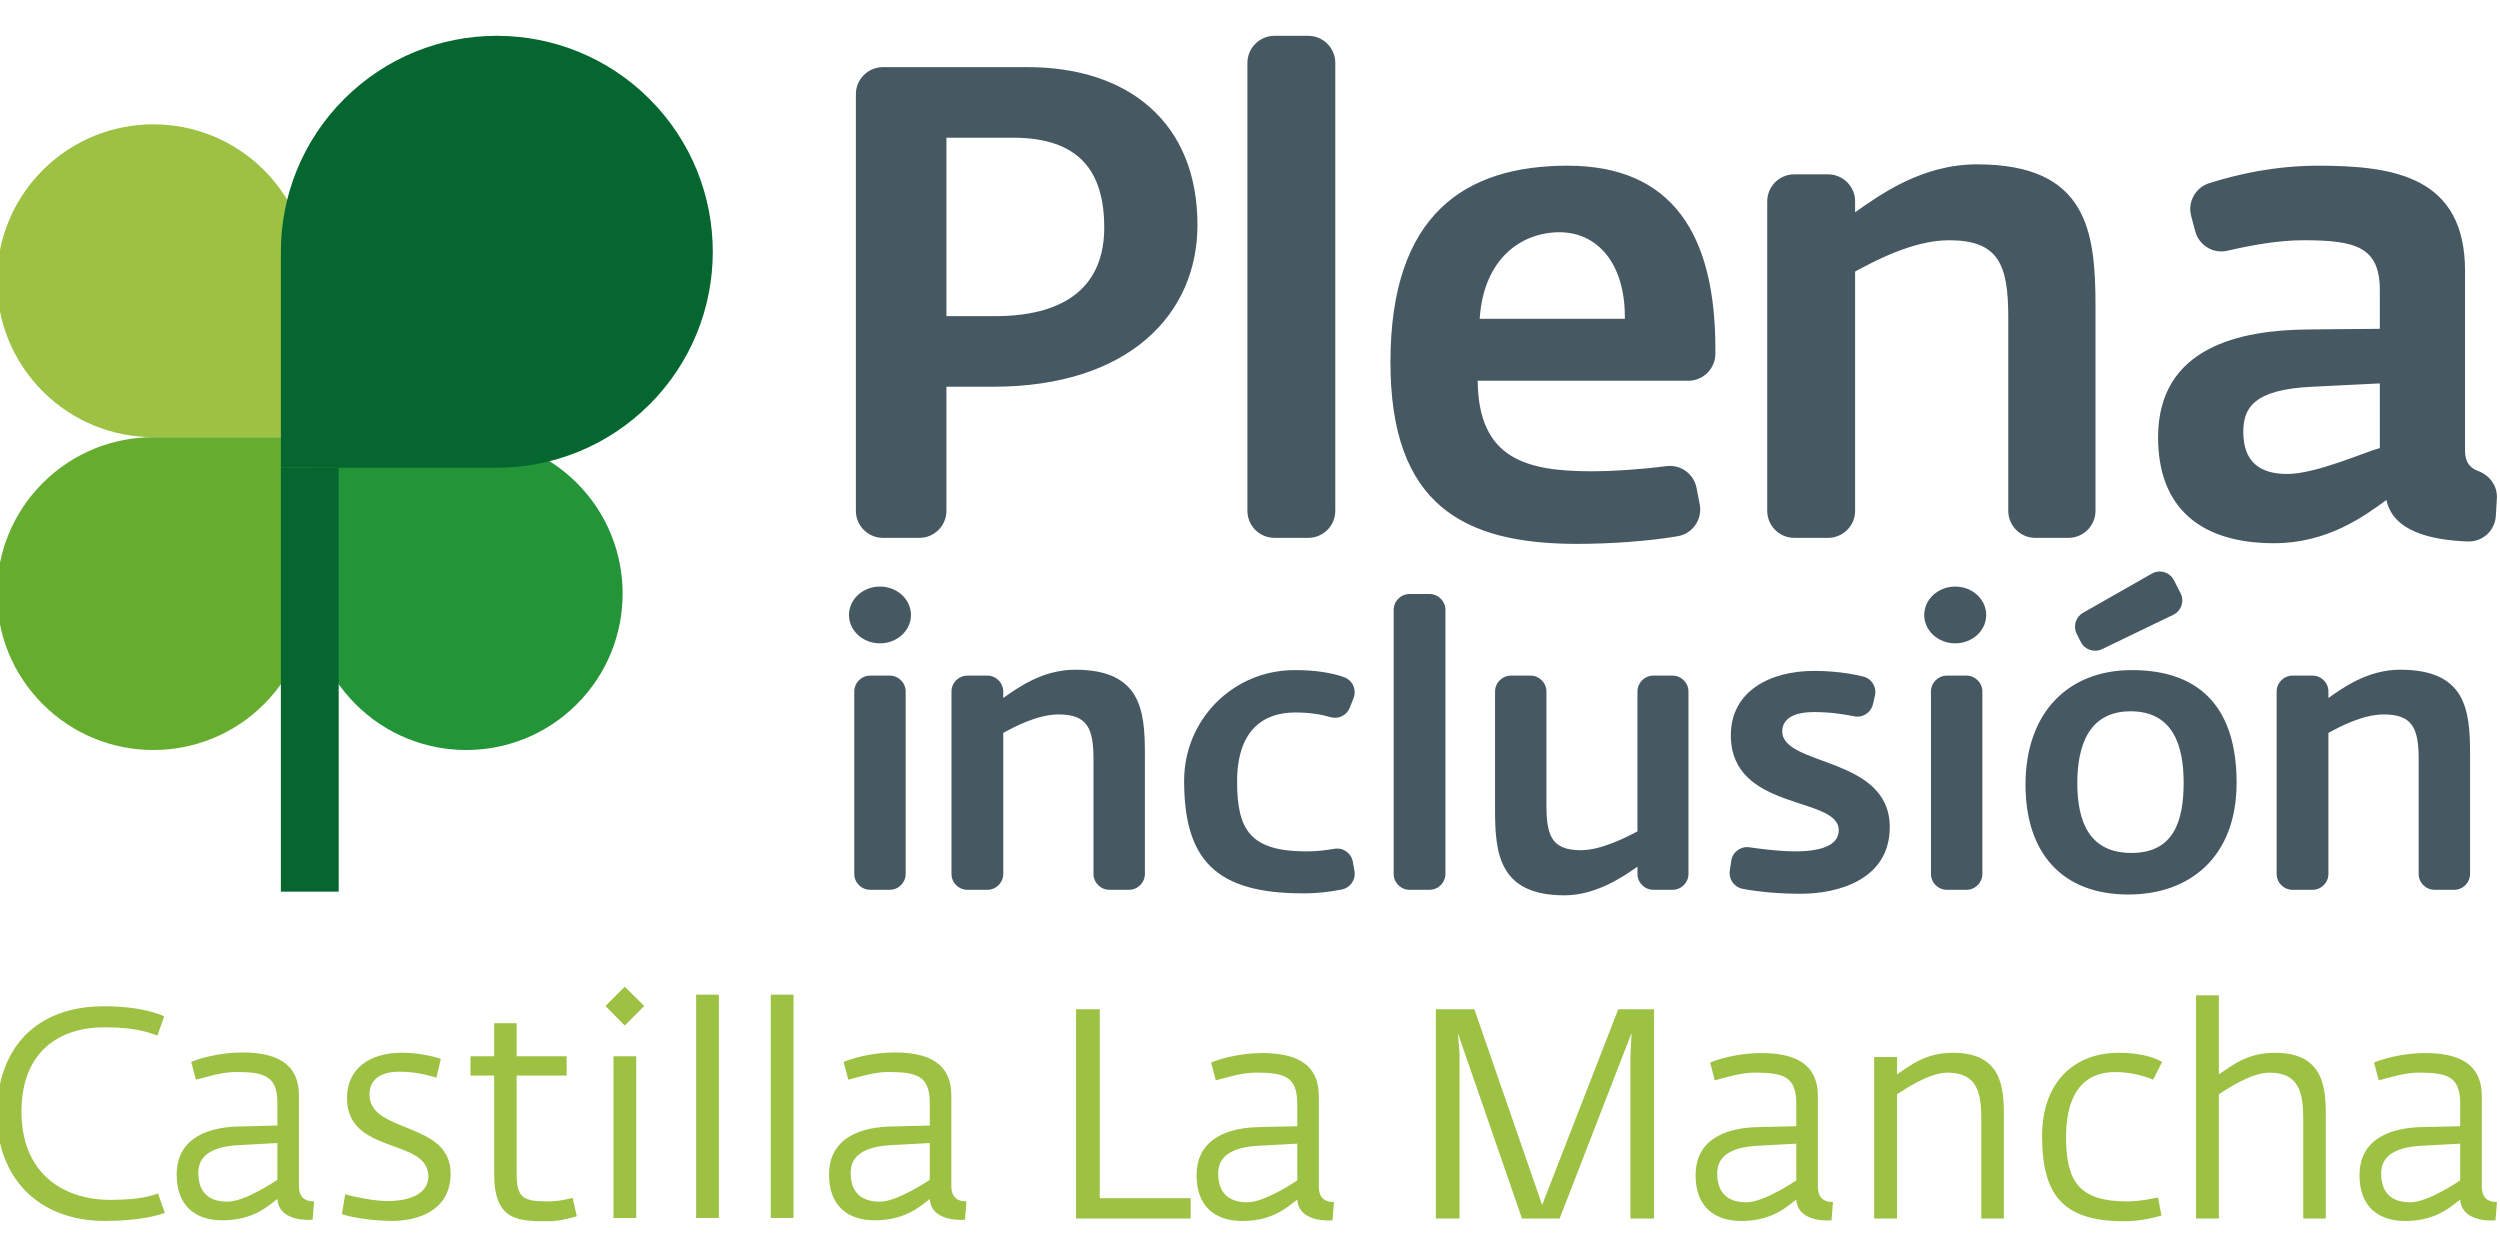 <?xml version="1.0" encoding="UTF-8"?>
<!DOCTYPE svg PUBLIC "-//W3C//DTD SVG 1.1//EN" "http://www.w3.org/Graphics/SVG/1.1/DTD/svg11.dtd">
<!-- Creator: CorelDRAW 2020 (64-Bit) -->
<svg xmlns="http://www.w3.org/2000/svg" xml:space="preserve" width="50mm" height="25mm" version="1.1" style="shape-rendering:geometricPrecision; text-rendering:geometricPrecision; image-rendering:optimizeQuality; fill-rule:evenodd; clip-rule:evenodd"
viewBox="0 0 5000 2500"
 xmlns:xlink="http://www.w3.org/1999/xlink"
 xmlns:xodm="http://www.corel.com/coreldraw/odm/2003">
 <defs>
  <style type="text/css">
   <![CDATA[
    .fil3 {fill:#05672F;fill-rule:nonzero}
    .fil0 {fill:#239538;fill-rule:nonzero}
    .fil4 {fill:#465862;fill-rule:nonzero}
    .fil1 {fill:#66AD2F;fill-rule:nonzero}
    .fil2 {fill:#9DC143;fill-rule:nonzero}
   ]]>
  </style>
 </defs>
 <g id="Capa_x0020_1">
  <g id="_3143433822224">
   <g>
    <g>
     <path class="fil0" d="M1153.65 965.98c-61.14,-61.09 -141.15,-91.63 -221.2,-91.63l-312.89 0 0 312.64c-0.06,80.21 30.54,160.31 91.69,221.4 122.13,122.19 320.24,122.19 442.4,0 122.17,-122.1 122.17,-320.22 0,-442.41z"/>
     <path class="fil1" d="M619.56 874.35l-312.7 0c-80.14,0 -160.21,30.54 -221.33,91.62 -60.92,60.91 -91.47,140.68 -91.66,220.49l0 1.5c0.18,79.82 30.73,159.55 91.66,220.42 122.11,122.19 320.25,122.19 442.44,0 61.05,-61.09 91.59,-141.13 91.59,-221.11l0 -312.92z"/>
     <path class="fil2" d="M527.96 340.23c-122.18,-122.07 -320.24,-122.07 -442.43,0 -122.16,122.2 -122.22,320.28 0,442.47 61.11,61.14 141.09,91.65 221.23,91.65l312.8 0 0 -312.76c0.06,-80.04 -30.51,-160.15 -91.6,-221.36z"/>
     <path class="fil3" d="M1299.07 198.08c-83.99,-83.94 -193.91,-126.07 -303.96,-126.45l-2.95 0c-110.04,0.38 -219.97,42.52 -303.94,126.45 -84.39,84.42 -126.54,195.1 -126.48,305.82l0 431.54 431.86 0c110.56,0 221.05,-42.28 305.47,-126.57 168.66,-168.6 168.66,-442.22 0,-610.79z"/>
     <polygon class="fil3" points="677.38,935.43 561.73,935.43 561.73,1783.29 677.38,1783.29 "/>
    </g>
    <g>
     <path class="fil4" d="M2026.04 275.44l-133.18 0 0 356.86 101.25 0c142.45,-1.33 214.37,-63.91 214.37,-177.13 0,-113.16 -50.59,-179.73 -182.44,-179.73zm-39.94 498.02l-93.24 0 0 248.15c0,29.92 -24.27,54.12 -54.19,54.12l-72.72 0c-29.93,0 -54.19,-24.2 -54.19,-54.12l0 -833.18c0,-29.88 24.26,-54.16 54.19,-54.16l289.39 0c201.06,0 339.59,110.53 339.59,315.62 0,178.38 -137.19,323.57 -408.83,323.57zm508.73 248.14l0 -895.71c0,-29.96 24.25,-54.26 54.19,-54.26l67.39 0c29.92,0 54.19,24.3 54.19,54.26l0 895.71c0,29.92 -24.27,54.12 -54.19,54.12l-67.39 0c-29.94,0 -54.19,-24.2 -54.19,-54.12zm624.33 -557.11c-74.58,0 -151.8,50.69 -159.8,173.16l290.32 0c1.31,-111.89 -55.96,-173.16 -130.52,-173.16zm-163.78 297c1.31,158.48 99.88,181.1 230.37,181.1 37.36,0 95.77,-3.6 146.83,-10.33 28.46,-3.75 54.88,15.12 60.43,43.2l6.43 33.12c5.84,29.7 -13.82,58.63 -43.67,63.81 -59.13,10.19 -136.78,15.37 -201.97,15.37 -227.72,0 -372.91,-78.56 -372.91,-363.54 0,-295.63 149.2,-392.84 354.26,-392.84 210.41,0 295.61,138.49 295.61,366.21l0 9.74c0,29.89 -24.22,54.16 -54.16,54.16l-421.22 0zm1115.34 314.24c-29.95,0 -54.19,-24.21 -54.19,-54.12l0 -387.98c0,-105.18 -19.99,-153.14 -118.54,-153.14 -73.25,0 -153.13,43.96 -187.77,62.58l0 478.54c0,29.91 -24.24,54.12 -54.16,54.12l-67.41 0c-29.93,0 -54.2,-24.21 -54.2,-54.12l0 -618.8c0,-29.89 24.27,-54.16 54.2,-54.16l67.41 0c29.92,0 54.16,24.27 54.16,54.16l0 21.75c49.28,-34.63 133.18,-95.9 243.74,-95.9 222.35,0 237.03,135.82 237.03,285.02l0 407.93c0,29.91 -24.27,54.12 -54.23,54.12l-66.04 0zm688.93 -308.94l-134.51 6.67c-119.84,5.31 -138.52,43.95 -138.52,90.54 0,59.91 33.3,83.92 87.89,83.92 57.27,0 155.78,-43.94 185.14,-51.92l0 -129.21zm176.23 316.15c-73.24,-2.52 -150.13,-20.11 -162.95,-83.05 -45.28,33.3 -118.52,86.55 -225.05,86.55 -146.5,0 -231.72,-70.6 -231.72,-211.79 0,-181.08 165.14,-214.38 298.3,-215.69 0,0 121.2,-1.33 145.19,-1.33l0 -77.25c0,-86.57 -48.01,-99.91 -153.2,-99.91 -50.49,0 -105.09,10.24 -151.62,20.98 -28.46,6.55 -56.89,-10.71 -64.37,-38.95l-8.13 -30.55c-7.45,-28.08 8.57,-56.94 36.28,-65.67 58.69,-18.5 132.75,-34.91 218.51,-34.91 151.8,0 292.96,22.62 292.96,210.4l0 359.53c0,23.04 9.93,34.7 26.16,40.63 23.22,8.54 38.98,30.11 37.53,54.79l-2.11 35.23c-1.71,29.29 -26.48,51.95 -55.78,50.99z"/>
     <path class="fil4" d="M2218.94 1779.63c-17.62,0 -31.94,-14.28 -31.94,-31.88l0 -228.65c0,-61.95 -11.79,-90.22 -69.86,-90.22 -43.14,0 -90.23,25.88 -110.62,36.84l0 282.03c0,17.6 -14.31,31.88 -31.94,31.88l-39.69 0c-17.64,0 -31.94,-14.28 -31.94,-31.88l0 -364.62c0,-17.63 14.3,-31.91 31.94,-31.91l39.69 0c17.63,0 31.94,14.28 31.94,31.91l0 12.82c29.05,-20.4 78.47,-56.52 143.58,-56.52 131.08,0 139.67,80.01 139.67,167.91l0 240.41c0,17.6 -14.28,31.88 -31.91,31.88l-38.92 0zm480.66 -364.34c-5.99,15.27 -22.56,23.68 -38.3,19.09 -19.8,-5.77 -41.56,-9.43 -70.95,-9.43 -65.92,0 -116.14,37.7 -116.14,138.14 0,96.5 25.88,139.67 138.89,139.67 21.94,0 39.32,-2.45 56.14,-5.22 17.17,-2.79 33.4,8.82 36.44,25.95l3.27 18.6c3.03,17.22 -8.35,33.58 -25.55,36.9 -22.35,4.38 -45.63,7.7 -77.38,7.7 -172.6,0 -237.78,-65.12 -237.78,-225.22 0,-122.03 97.49,-220.61 219.53,-221.26 42.87,-0.24 74.68,5.25 99.73,13.81 17.29,5.96 26.31,24.99 19.67,42l-7.57 19.27zm87.72 332.46l0 -527.83c0,-17.63 14.28,-31.91 31.94,-31.91l39.69 0c17.6,0 31.94,14.28 31.94,31.91l0 527.83c0,17.6 -14.34,31.87 -31.94,31.87l-39.69 0c-17.66,0 -31.94,-14.27 -31.94,-31.87zm487.61 0l0 -14.4c-29.01,20.42 -83.15,57.29 -145.93,57.29 -128.71,0 -138.89,-80.82 -138.89,-168.72l0 -238.77c0,-17.66 14.28,-31.93 31.9,-31.93l38.96 0c17.63,0 31.9,14.27 31.9,31.93l0 226.98c0,62.01 11.02,90.29 69.09,90.29 40.81,0 92.59,-26.73 112.97,-37.68l0 -279.59c0,-17.66 14.28,-31.93 31.94,-31.93l38.18 0c17.6,0 31.91,14.27 31.91,31.93l0 364.6c0,17.6 -14.31,31.87 -31.91,31.87l-38.18 0c-17.66,0 -31.94,-14.27 -31.94,-31.87zm327.21 39.76c-44.25,0 -85.59,-3.82 -116.88,-9.87 -16.86,-3.23 -28.13,-18.99 -25.67,-36l2.94 -20.09c2.52,-17.43 18.79,-29.48 36.2,-26.96 33.83,4.99 67.6,8.16 90.88,8.16 66.69,0 87.9,-18.81 87.9,-42.4 0,-69.02 -215.81,-36.87 -215.81,-189.88 0,-87.1 76.91,-128.66 166.39,-128.66 36.54,0 70.24,4.41 98.24,11.24 17.06,4.16 27.59,21.26 23.58,38.39l-4.03 17.17c-3.91,16.63 -20.3,27.4 -37.12,24.05 -23.43,-4.65 -49.01,-8.51 -80.67,-8.51 -48.64,0 -63.59,18.85 -63.59,38.49 0,70.61 215.02,49.41 215.02,191.44 0,106.7 -105.93,133.43 -177.38,133.43zm259.77 -39.76l0 -364.6c0,-17.66 14.31,-31.93 31.98,-31.93l38.88 0c17.66,0 31.97,14.27 31.97,31.93l0 364.6c0,17.6 -14.31,31.87 -31.97,31.87l-38.88 0c-17.67,0 -31.98,-14.27 -31.98,-31.87zm399.42 -325.15c-83.93,0 -106.71,69.09 -106.71,143.61 0,80.01 25.89,139.67 108.29,139.67 83.95,0 104.38,-62.76 104.38,-140.45 0,-72.97 -20.43,-142.83 -105.96,-142.83zm-99.69 -138.58l-8.2 -16.39c-7.7,-15.12 -2.14,-33.68 12.69,-42.09l137.56 -78.3c15.83,-9.01 35.94,-2.99 44.23,13.28l13.19 25.85c8.1,15.95 1.55,35.47 -14.58,43.23l-142.5 68.72c-15.67,7.58 -34.51,1.18 -42.39,-14.3zm95 505.01c-131.85,0 -205.6,-82.38 -205.6,-219.72 0,-144.36 85.51,-229.12 212.64,-229.12 142.84,0 209.54,82.41 209.54,225.24 0,147.55 -92.58,223.6 -216.58,223.6zm612.62 -9.4c-17.63,0 -31.93,-14.28 -31.93,-31.88l0 -228.65c0,-61.95 -11.77,-90.22 -69.81,-90.22 -43.13,0 -90.26,25.88 -110.68,36.84l0 282.03c0,17.6 -14.28,31.88 -31.93,31.88l-39.7 0c-17.66,0 -31.94,-14.28 -31.94,-31.88l0 -364.62c0,-17.63 14.28,-31.91 31.94,-31.91l39.7 0c17.65,0 31.93,14.28 31.93,31.91l0 12.82c29.03,-20.4 78.46,-56.52 143.61,-56.52 131.04,0 139.67,80.01 139.67,167.91l0 240.41c0,17.6 -14.28,31.88 -31.93,31.88l-38.93 0zm-3160.71 -31.88l0 -364.6c0,-17.66 14.28,-31.93 31.93,-31.93l38.93 0c17.63,0 31.93,14.27 31.93,31.93l0 364.6c0,17.6 -14.3,31.87 -31.93,31.87l-38.93 0c-17.65,0 -31.93,-14.27 -31.93,-31.87zm113.39 -517.82c0,31.37 -27.78,56.76 -62.02,56.76 -34.23,0 -61.95,-25.39 -61.95,-56.76 0,-31.35 27.72,-56.78 61.95,-56.78 34.24,0 62.02,25.43 62.02,56.78zm2150.49 0c0,31.37 -27.75,56.76 -61.99,56.76 -34.2,0 -61.98,-25.39 -61.98,-56.76 0,-31.35 27.78,-56.78 61.98,-56.78 34.24,0 61.99,25.43 61.99,56.78z"/>
    </g>
   </g>
   <path class="fil2" d="M4920.38 2287.31l-77.01 4.18c-57.94,2.95 -81.03,23.71 -81.03,55.08 0,43.17 24.79,58 58.58,58 35.53,0 99.46,-43.77 99.46,-43.77l0 -73.49zm70.54 153.46c-27.32,1.74 -68.19,-4.84 -70.54,-41.47 -14.81,9.94 -44.42,42.69 -110.12,42.69 -56.87,0 -91.25,-32.04 -91.25,-91.28 0,-78.75 71.75,-95.31 123.78,-96.5l77.59 -1.76 0 -44.94c0,-54.53 -25.47,-62.33 -83.53,-62.33 -29.54,0 -66.3,12.51 -79.35,15.47l-9.43 -35.54c13.69,-5.94 54.47,-18.99 101.78,-18.99 65.27,0 113.75,19.53 113.75,86.41l0 180.67c0,26.1 16.05,30.81 30.27,30.81l-2.95 36.76zm-384.45 -3.64l0 -199.49c0,-51 -7.74,-92.34 -67.46,-92.34 -37.94,0 -87.09,34.34 -101.27,43.22l0 248.61 -45.59 0 0 -446.52 45.59 0 0 158.2c24.83,-16.01 54.43,-43.24 112.38,-43.24 95.5,0 101.44,67.46 101.44,122.51l0 209.05 -45.09 0zm-300.26 -277.68c-14.27,-6.63 -43.82,-15.37 -75.86,-15.37 -63.26,0 -98.25,43.73 -98.25,129.63 0,88.86 25.58,129.11 122.56,129.11 25.5,0 49.14,-5.93 61.59,-7.69l6.6 36.09c-11.31,2.95 -40.25,11.28 -73.58,11.28 -120.13,0 -165.1,-48.56 -165.1,-170.55 0,-104.86 61.53,-166.39 153.33,-166.39 43.88,0 71.68,9.44 86.58,18.32l-17.87 35.57zm-343.6 277.68l0 -199.49c0,-51 -7.67,-92.34 -67.44,-92.34 -37.89,0 -86.97,34.34 -101.14,43.22l0 248.61 -45.71 0 0 -323.19 45.71 0 0 34.87c24.83,-16.01 54.43,-43.24 112.41,-43.24 95.36,0 101.26,67.46 101.26,122.51l0 209.05 -45.09 0zm-370.03 -149.82l-76.98 4.18c-58.03,2.95 -81.19,23.71 -81.19,55.08 0,43.17 24.82,58 58.54,58 35.64,0 99.63,-43.77 99.63,-43.77l0 -73.49zm70.47 153.46c-27.27,1.74 -68.2,-4.84 -70.47,-41.47 -14.82,9.94 -44.49,42.69 -110.18,42.69 -56.88,0 -91.21,-32.04 -91.21,-91.28 0,-78.75 71.54,-95.31 123.73,-96.5l77.66 -1.76 0 -44.94c0,-54.53 -25.59,-62.33 -83.59,-62.33 -29.54,0 -66.31,12.51 -79.41,15.47l-9.29 -35.54c13.57,-5.94 54.37,-18.99 101.76,-18.99 65.13,0 113.73,19.53 113.73,86.41l0 180.67c0,26.1 15.95,30.81 30.22,30.81l-2.95 36.76zm-402.22 -3.64l0 -323.19 2.34 -48.09 -143.89 371.28 -75.25 0 -128.41 -371.28 3.4 39.72 0 331.56 -47.32 0 0 -418.65 76.99 0 135.59 391.47 152.24 -391.47 71.63 0 0 418.65 -47.32 0zm-666.28 -149.82l-76.95 4.18c-58.12,2.95 -81.22,23.71 -81.22,55.08 0,43.17 24.92,58 58.67,58 35.51,0 99.5,-43.77 99.5,-43.77l0 -73.49zm70.45 153.46c-27.31,1.74 -68.08,-4.84 -70.45,-41.47 -14.79,9.94 -44.45,42.69 -110.09,42.69 -56.93,0 -91.29,-32.04 -91.29,-91.28 0,-78.75 71.63,-95.31 123.79,-96.5l77.59 -1.76 0 -44.94c0,-54.53 -25.53,-62.33 -83.49,-62.33 -29.58,0 -66.32,12.51 -79.4,15.47l-9.47 -35.54c13.67,-5.94 54.53,-18.99 101.86,-18.99 65.17,0 113.64,19.53 113.64,86.41l0 180.67c0,26.1 16.1,30.81 30.32,30.81l-3.01 36.76zm-512.9 -3.64l0 -418.65 47.4 0 0 377.86 181.84 0 0 40.79 -229.24 0zm-292.56 -151.04l-77.05 4.16c-57.97,2.99 -81.13,23.71 -81.13,55.05 0,43.21 24.89,58.03 58.58,58.03 35.51,0 99.6,-43.76 99.6,-43.76l0 -73.48zm70.41 153.45c-27.27,1.77 -68.14,-4.83 -70.41,-41.47 -14.8,10.1 -44.43,42.54 -110.25,42.54 -56.72,0 -91.19,-31.88 -91.19,-91.14 0,-78.75 71.74,-95.3 123.74,-96.48l77.7 -1.89 0 -44.97c0,-54.38 -25.51,-62.17 -83.53,-62.17 -29.54,0 -66.43,12.47 -79.36,15.46l-9.47 -35.55c13.66,-5.93 54.44,-18.98 101.82,-18.98 65.14,0 113.68,19.53 113.68,86.41l0 180.78c0,25.99 15.94,30.7 30.22,30.7l-2.95 36.76zm-388.44 -450.16l45.59 0 0 446.51 -45.59 0 0 -446.51zm-149.28 0l45.55 0 0 446.51 -45.55 0 0 -446.51zm-165.23 123.18l45.49 0 0 323.37 -45.49 0 0 -323.37zm22.49 -61.49l-38.49 -39.18 38.49 -38.52 39.04 38.52 -39.04 39.18zm-152.79 391.43c-60.53,0 -108.39,-0.67 -108.39,-94.76l0 -196.69 -47.34 0 0 -38.48 47.34 0 0 -66.23 44.97 0 0 66.23 100.03 0 0 38.48 -100.03 0 0 196.15c0,48.47 13.06,55.59 62.21,55.59 25.43,0 49.81,-7.12 49.81,-7.12l8.27 36.73c-8.27,2.95 -36.75,10.1 -56.87,10.1zm-313.28 -0.66c-43.85,0 -90,-9.43 -99.53,-13.6l6.48 -39.71c17.76,5.39 59.27,13.58 84.72,13.58 50.42,0 81.73,-18.29 81.73,-49.12 0,-78.08 -162.82,-42.66 -162.82,-156.95 0,-59.8 46.66,-90.58 109.57,-90.58 36.63,0 69.28,8.88 78.14,12.49l-8.86 37.28c-13.78,-3.47 -37.4,-11.83 -74.16,-11.83 -40.86,0 -59.72,18.31 -59.72,45.64 0,78.72 162.27,52.64 162.27,158.02 0,74.03 -65.17,94.78 -117.82,94.78zm-228.68 -155.75l-76.96 4.16c-58.06,2.99 -81.15,23.71 -81.15,55.05 0,43.21 24.83,58.03 58.61,58.03 35.51,0 99.5,-43.76 99.5,-43.76l0 -73.48zm70.44 153.45c-27.29,1.77 -68.06,-4.83 -70.44,-41.47 -14.79,10.1 -44.46,42.54 -110.12,42.54 -56.84,0 -91.26,-31.88 -91.26,-91.14 0,-78.75 71.64,-95.3 123.78,-96.48l77.6 -1.89 0 -44.97c0,-54.38 -25.53,-62.17 -83.5,-62.17 -29.55,0 -66.3,12.47 -79.42,15.46l-9.42 -35.55c13.66,-5.93 54.49,-18.98 101.83,-18.98 65.19,0 113.66,19.53 113.66,86.41l0 180.78c0,25.99 16.1,30.7 30.28,30.7l-2.99 36.76zm-415.24 2.3c-137.84,0 -216.07,-91.67 -216.07,-212.58 0,-131.48 76.98,-216.71 213.78,-216.71 76.38,0 112.5,16.56 120.79,20.06l-13.67 38.49c-15.31,-5.24 -41.42,-16.55 -105.96,-16.55 -87.69,0 -165.86,46.18 -165.86,168.82 0,121.41 81.17,176.33 177.73,176.33 58.67,0 82.93,-8.21 95.34,-12.93l13.63 39.04c-10.75,3.62 -46.16,16.03 -119.71,16.03z"/>
  </g>
 </g>
</svg>
